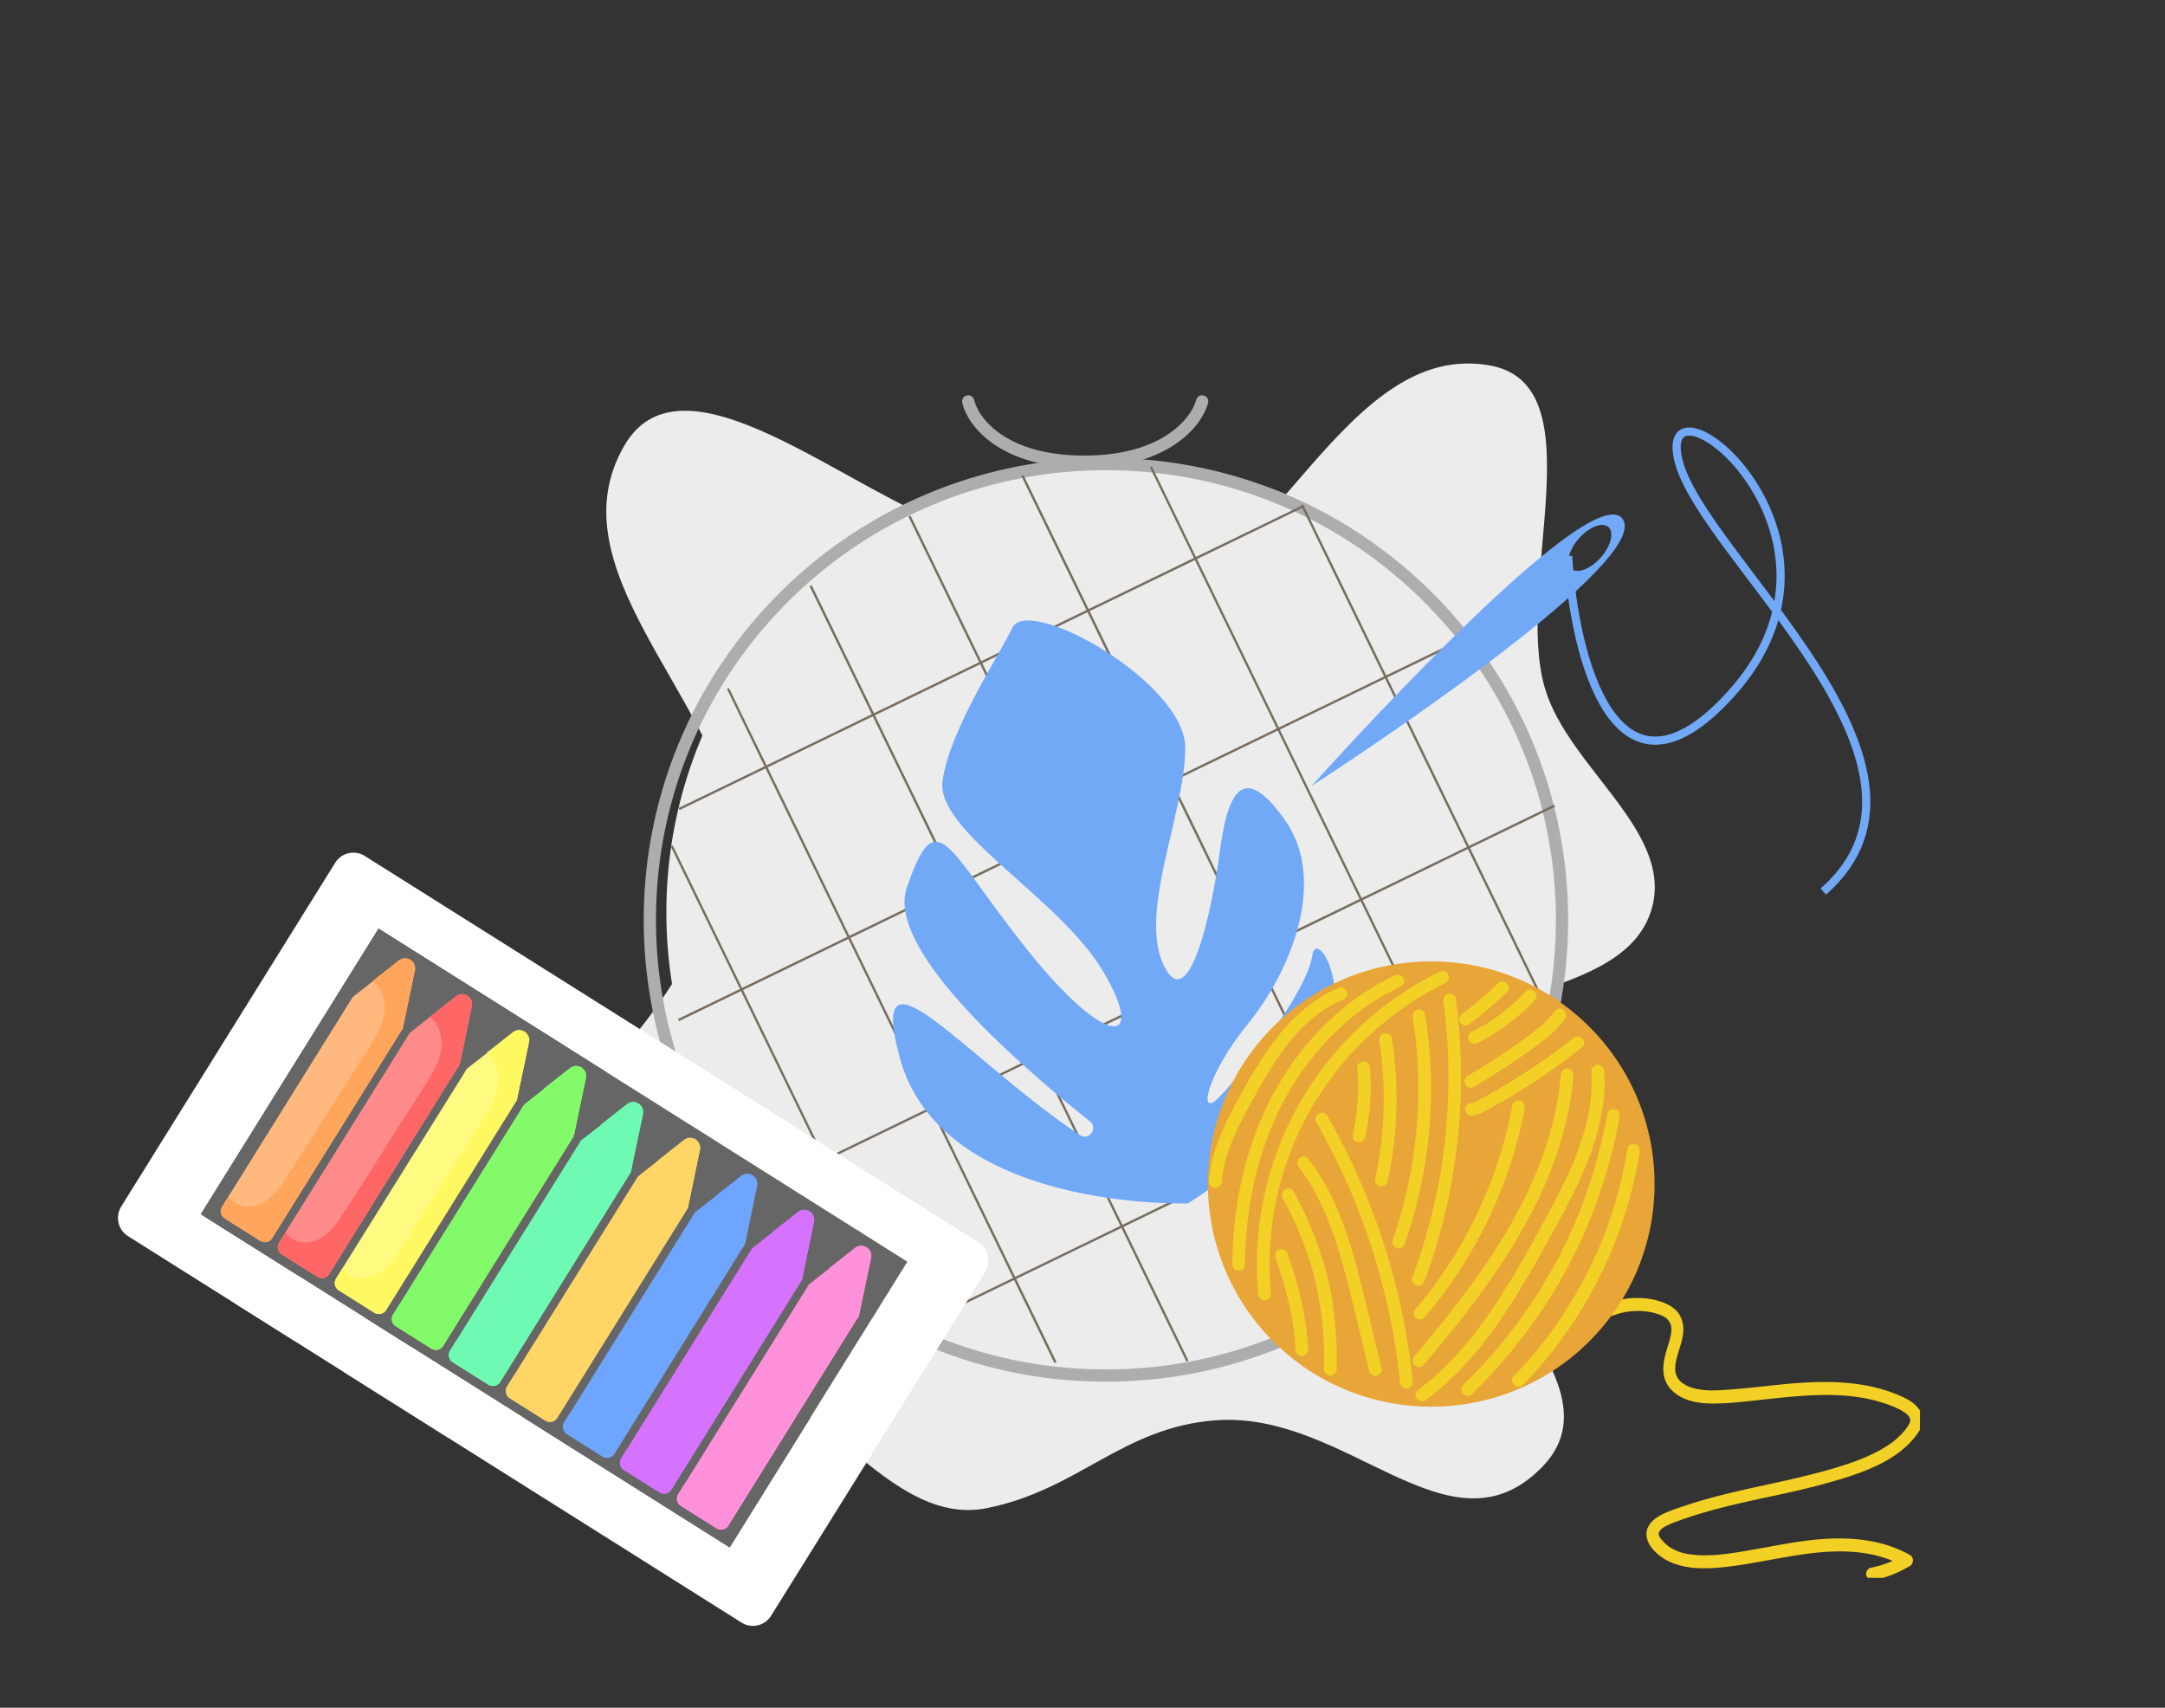 <svg width="530" height="418" fill="none" xmlns="http://www.w3.org/2000/svg"><rect width="100%" height="100%" fill="#333333" stroke="none"/><g clip-path="url(#a)"><path fill-rule="evenodd" clip-rule="evenodd" d="M364.614 89.432c26.549 4.654 5.982 53.077 13.587 79.027 5.79 19.758 32.731 35.74 25.749 55.203-8.36 23.307-55.685 17.134-60.41 41.425-6.464 33.232 57.632 69.519 34.095 93.871-22.672 23.457-47.709-13.736-80.062-11.313-22.861 1.712-33.552 17.061-56.065 21.509-19.907 3.934-34.73-19.186-52.708-28.432-20.615-10.601-58.829-7.206-61.601-30.353-3.484-29.09 23.547-46.427 38.634-71.648 6.647-11.111 17.02-22.732 14.698-35.422-6.192-33.847-45.046-64.421-27.671-94.266 14.37-24.683 54.559 11.374 81.416 20.36 15.581 5.214 27.88 26.327 43.657 21.49 34.204-10.487 51.571-67.605 86.681-61.45z" fill="#ECECEC"/><path d="M383.889 223.293c0 8.335-.927 16.468-2.68 24.259-.181.825-.382 1.63-.584 2.435a109.795 109.795 0 0 1-15.534 34.868 110.932 110.932 0 0 1-21.135 23.332 110.39 110.39 0 0 1-24.903 15.582 110.133 110.133 0 0 1-28.368 8.475 112.44 112.44 0 0 1-17.186 1.329c-5.137 0-10.194-.342-15.151-1.027a109.902 109.902 0 0 1-32.377-9.683 107.694 107.694 0 0 1-6.427-3.342 110.806 110.806 0 0 1-33.446-28.888 109.783 109.783 0 0 1-20.006-41.874 110.352 110.352 0 0 1-2.962-25.466c0-5.838.463-11.575 1.33-17.152a109.774 109.774 0 0 1 13.761-38.511 111.236 111.236 0 0 1 20.248-25.184 110.132 110.132 0 0 1 24.198-17.031 110.06 110.06 0 0 1 27.642-9.945 109.966 109.966 0 0 1 23.19-2.456c2.761 0 5.501.1 8.221.302 13.116.966 25.587 4.207 37.031 9.361.161.06.302.141.464.201 15.977 7.267 29.919 18.259 40.718 31.828a109.707 109.707 0 0 1 20.611 41.591 110.34 110.34 0 0 1 3.345 26.996z" fill="#ECECEC"/><path d="m379.679 249.677-.002.007c-.18.822-.382 1.626-.589 2.455v.002a111.07 111.07 0 0 1-15.712 35.266l-.001.001a112.21 112.21 0 0 1-21.38 23.602 111.658 111.658 0 0 1-25.188 15.761 111.446 111.446 0 0 1-28.691 8.572 113.823 113.823 0 0 1-17.388 1.344c-5.2 0-10.315-.346-15.326-1.038l-.001-.001a111.15 111.15 0 0 1-32.747-9.793 108.655 108.655 0 0 1-6.496-3.377l-.006-.004a112.08 112.08 0 0 1-33.832-29.222l-.001-.001a111.036 111.036 0 0 1-20.236-42.353 111.677 111.677 0 0 1-2.995-25.759 113.1 113.1 0 0 1 1.345-17.35c.489-3.096 1.101-6.15 1.834-9.141v-.002a111.055 111.055 0 0 1 12.084-29.809 112.53 112.53 0 0 1 20.483-25.475 111.42 111.42 0 0 1 24.475-17.227l.002-.001a111.406 111.406 0 0 1 27.96-10.059h.001a111.234 111.234 0 0 1 23.456-2.484c2.793 0 5.565.102 8.316.305h.001c13.268.978 25.882 4.256 37.455 9.468l.044.02.046.017c.019.007.045.018.13.058l.011.005c.062.029.163.076.278.122 16.143 7.35 30.233 18.462 41.149 32.178h.001a110.992 110.992 0 0 1 20.847 42.068 111.607 111.607 0 0 1 3.383 27.307c0 8.432-.938 16.659-2.71 24.538z" stroke="#ADADAD" stroke-width="3"/><path d="m164.708 206.945-.508.246 57.644 118.622.507-.246-57.643-118.622zM258.107 333.61l-80.148-164.956.503-.242 9.329 19.165 20.268 41.732 20.289 41.753 30.282 62.286-.523.262zM290.444 333.308l-16.038-32.996-20.289-41.752-20.289-41.752-20.288-41.733-15.353-31.586.524-.261 15.352 31.606 20.289 41.732 20.269 41.753 20.289 41.732 16.037 32.995-.503.262zM318.792 324.832l-78.959-162.5-17.448-35.894.524-.242 17.427 35.874 78.98 162.521-.524.241zM343.694 309.251l-16.743-34.445-20.268-41.752-20.329-41.793-36.327-74.747.524-.262 36.387 74.868 20.249 41.692 20.288 41.753 16.743 34.425-.524.261zM281.979 114.109l-.507.246 83.367 171.558.508-.246-83.368-171.558zM380.363 251.051 318.489 123.72l.524-.241.161.342 61.713 126.988-.524.242z" fill="#776D5E"/><path d="m166.394 198.267-.262-.503 73.821-35.814 26.293-12.763 26.273-12.743 26.575-12.884.242.503-.282.141-26.293 12.763-26.273 12.743-78.838 38.25-21.256 10.307zM166.212 249.945l-.241-.524 193.841-94.033.262.503-20.752 10.066-52.384 25.405-.161.081-120.565 58.502zM186.219 291.817l-.241-.503 194.446-94.356.241.523-21.054 10.207-26.273 12.763-147.119 71.366zM222.223 325.94l-.241-.523 159.086-77.184.262.504-1.43.704-26.273 12.743-52.565 25.507-52.566 25.486-26.273 12.763z" fill="#776D5E"/><path d="M237.024 98.249c1.123 4.922 8.374 14.765 28.394 14.765 20.02 0 27.591-9.843 28.874-14.765" stroke="#ADADAD" stroke-width="3" stroke-linecap="round"/><path d="M397.238 127.057c-7.726-11.174-75.551 64.648-76.159 65.321.631-.381 83.885-54.123 76.159-65.321zm-5.361 9.403c-2.501 2.827-5.722 4.061-7.208 2.782-1.465-1.301-.631-4.645 1.869-7.472 2.501-2.828 5.722-4.062 7.208-2.783 1.465 1.324.631 4.645-1.869 7.473z" fill="#72A9F7"/><path d="M383.889 136.103c1.429 24.33 11.392 65.155 39.809 33.812 35.522-39.179-18.373-81.042-12.861-57.427 5.512 23.615 71.043 74.601 35.521 105.73" stroke="#72A9F7" stroke-width="2"/><g clip-path="url(#b)" fill="#72A9F7"><path d="M290.823 294.552s-60.586 2.009-70.625-35.901c-8.066-30.475 16.088.424 44.188 19.201 2.193 1.473 4.498-1.719 2.437-3.371-20.387-16.254-49.749-42.755-44.852-57.111 7.401-21.679 9.618-9.846 29.362 14.914 19.723 24.76 29.496 23.71 18.726 5.492-10.815-18.196-41.152-34.293-39.313-46.729 1.84-12.458 13.097-29.269 17.086-37.396 3.989-8.127 42.392 13.418 42.326 29.448-.067 16.03-11.479 40.12-5.318 53.07 6.138 12.949 11.811-12.95 13.717-27.395 1.905-14.422 5.495-22.906 15.999-8.059 10.504 14.847 1.419 36.994-8.975 49.787-10.393 12.793-12.564 23.755-6.958 17.883 5.585-5.849 21.318-25.317 22.67-34.672 1.352-9.355 23.246 26.546-30.47 60.839z"/><path d="M288.208 292.453a.556.556 0 0 1-.31-.469c-2.372-46.729-27.191-104.732-27.457-105.29a.55.55 0 0 1 .288-.715.542.542 0 0 1 .709.29c.244.581 25.152 58.763 27.545 105.67a.527.527 0 0 1-.509.559.826.826 0 0 1-.266-.045z"/></g><g clip-path="url(#c)"><path d="M390.178 324.676c.17-.125.341-.292.511-.417.256-.209.128-.083.085-.042.086-.083.171-.124.256-.208.383-.291.808-.54 1.234-.789l1.147-.622c.212-.082.382-.207.595-.289.085-.042.212-.083.297-.124.297-.124-.042-.001.254-.082a21.506 21.506 0 0 1 2.672-.818c.423-.081.847-.161 1.313-.241.127.001.212-.04.339-.039-.212.04.042 0 .084.001.254-.04.55-.037.804-.077a15.397 15.397 0 0 1 2.791.026c.211.002.422.046.633.09.043 0 .296.045.085.001.127.001.211.044.338.045.506.089.971.178 1.435.309l1.265.391c.084.043.21.086.294.129.043 0 .253.129.085.043.21.086.42.214.673.343.463.257.589.343.882.683.083.085.125.17.209.255.042.042.166.254.042.042.125.17.208.339.291.509a.925.925 0 0 0 .125.212c.125.212-.04-.254 0-.043.041.169.124.339.164.55.041.127.079.591.041.211-.002.169.038.38.037.548-.003.338-.049.674-.052 1.012-.002.252.045-.253 0 0a.928.928 0 0 0-.045.336c-.045.211-.089.421-.133.589-.352 1.557-.916 3.069-1.311 4.625-.396 1.682-.624 3.45-.217 5.182.407 1.69 1.451 3.091 2.837 4.115 2.561 1.963 6.109 2.417 9.239 2.404 4.44-.001 8.928-.633 13.372-1.098 8.719-.93 17.692-1.817 26.171.37 1.983.524 3.922 1.174 5.69 2.034.421.214.8.386 1.178.643.168.128.336.214.504.342.085.043.168.128.253.171-.168-.128.041.042.083.085.168.128.294.255.419.425.042.043.209.255.126.128-.126-.128.084.085.083.127l.125.254c.041.085.124.338.041.085.042.084.041.169.083.253.082.254 0-.084.041.085-.003.337-.048.59-.135.842-.215.462-.515.838-.772 1.257-.3.377-.386.502-.728.921-.299.334-.641.71-.982 1.002-.341.334-.682.626-1.023.96-.171.125-.341.292-.512.417-.085.084-.17.125-.255.208-.086.084-.086.084 0 0-.043.042-.086.084-.128.084a28.88 28.88 0 0 1-2.382 1.537c-1.573.913-3.442 1.78-4.97 2.399-1.952.782-3.903 1.439-5.897 2.052-4.155 1.268-8.393 2.283-12.631 3.255-8.517 1.902-17.116 3.55-25.346 6.382-1.951.657-3.987 1.312-5.772 2.349-1.616.955-3.153 2.542-3.045 4.566.107 2.193 1.739 3.979 3.419 5.259 1.344 1.024 2.986 1.756 4.631 2.192 3.585 1.003 7.392.828 11.075.441 4.656-.505 9.231-1.432 13.806-2.233 4.277-.761 8.512-1.438 12.827-1.566 4.145-.131 8.032.201 11.911 1.375 1.898.565 3.499 1.255 5.224 2.198l.025-2.697c-2.51 1.536-5.098 2.523-7.979 3.087-.847.16-1.321 1.126-1.117 1.886.246.845 1.088 1.275 1.893 1.114 3.092-.604 6.063-1.799 8.742-3.418.978-.581 1.077-2.097.025-2.697-7.403-4.2-16.237-4.577-24.534-3.6-4.699.546-9.359 1.515-14.018 2.314-4.066.721-8.175 1.442-12.36 1.361-.888-.008-1.733-.101-2.62-.193-.042 0-.296-.045-.042 0-.085-.001-.212-.045-.296-.045-.211-.044-.38-.088-.591-.09-.422-.088-.887-.177-1.308-.307-.38-.13-.759-.218-1.138-.39-.043-.001-.59-.217-.295-.129-.211-.087-.421-.215-.674-.302a12.536 12.536 0 0 1-1.009-.599 1.848 1.848 0 0 1-.462-.342c-.378-.256.125.128-.084-.085a1.833 1.833 0 0 0-.294-.255 8.006 8.006 0 0 1-.837-.851c-.084-.085-.126-.17-.21-.213-.293-.34.083.127-.126-.128-.167-.212-.291-.466-.416-.678-.167-.296-.165-.423-.162-.844-.046.421.131-.379.044-.169-.086.168.043-.083.044-.126.043-.084.129-.209.172-.293-.172.251.128-.125.213-.209l.213-.209s.341-.292.171-.167c-.128.126.128-.083.128-.083.085-.041.17-.125.255-.166.213-.124.383-.249.595-.332.17-.082.34-.165.552-.247.127-.041.212-.083.34-.166.255-.124-.255.082.042-.042.51-.206 1.019-.412 1.528-.576 8.232-3.084 16.874-4.817 25.476-6.676 4.321-.929 8.602-1.943 12.841-3.168 3.986-1.143 7.973-2.455 11.669-4.318 3.526-1.779 6.762-4.152 9.033-7.376.685-.921 1.202-1.97 1.255-3.15.052-.969-.277-1.984-.82-2.789-1.168-1.655-2.978-2.599-4.789-3.375-8.213-3.575-17.345-3.702-26.147-2.983-4.655.379-9.312 1.01-14.009 1.388-2.032.149-4.105.341-6.177.322-.804-.008-1.607-.057-2.366-.191.337.045-.169-.044-.296-.045a2.437 2.437 0 0 0-.549-.089 9.65 9.65 0 0 1-1.181-.306 9.532 9.532 0 0 1-1.012-.347c-.295-.129-.042 0 0 0l-.252-.129c-.211-.086-.379-.214-.547-.3-.126-.085-.295-.171-.421-.257-.084-.043-.462-.341-.21-.128a4.554 4.554 0 0 1-.796-.766c-.042-.043-.084-.127-.168-.17.042.084.209.255 0 0-.083-.128-.166-.297-.25-.424l-.249-.508c-.082-.212.04.253 0 0-.041-.085-.082-.212-.124-.296l-.122-.507c.001-.085-.041-.169-.04-.254.039.338 0 .042.001-.042a5.095 5.095 0 0 1 .01-1.138c.002-.168.046-.379.047-.547.047-.464-.044.21.001-.085.001-.084.044-.168.045-.294.088-.379.177-.8.265-1.178.219-.799.437-1.556.698-2.354.48-1.555.96-3.195.891-4.881-.068-1.813-.77-3.59-2.197-4.742-1.553-1.278-3.534-1.929-5.518-2.327-4.011-.712-8.032-.201-11.768 1.366-1.741.743-3.315 1.782-4.764 2.991-.639.542-.565 1.638-.02 2.191.754.724 1.728.649 2.367.107z" fill="#F2D025"/><path d="M388.677 328.707c21.547-21.084 21.867-55.589.714-77.069-21.153-21.48-55.769-21.802-77.316-.718-21.547 21.083-21.866 55.588-.713 77.068 21.153 21.48 55.768 21.802 77.315.719z" fill="#E8A538"/><path d="M311.135 316.775a73.654 73.654 0 0 1-.292-9.655c.114-3.118.398-6.361.848-9.307.989-6.356 2.78-12.535 5.287-18.455 2.291-5.416 5.428-10.825 9.025-15.639a62.081 62.081 0 0 1 2.567-3.264c.941-1.087 1.881-2.174 2.863-3.219a85.336 85.336 0 0 1 6.315-6.053 79.607 79.607 0 0 1 6.771-5.164 74.033 74.033 0 0 1 7.441-4.441c.637-.331 1.317-.662 1.954-.993.765-.372.986-1.424.57-2.144-.458-.763-1.387-.941-2.151-.568a81.463 81.463 0 0 0-15.059 9.639 79.054 79.054 0 0 0-12.507 12.697 77.804 77.804 0 0 0-9.616 15.591 80.9 80.9 0 0 0-6.052 18.743 79.45 79.45 0 0 0-1.282 19.757 46.3 46.3 0 0 0 .189 2.404c.077.844.662 1.566 1.55 1.574.803.05 1.655-.659 1.579-1.503z" fill="#F2D025"/><path d="M304.774 309.551c.107-11.506 2.073-22.953 6.486-33.661 3.936-9.531 9.893-18.159 17.611-25.084 4.179-3.755 8.817-6.873 14.041-9.312.764-.372.985-1.424.569-2.144-.458-.763-1.387-.94-2.151-.568-9.472 4.506-17.571 11.555-23.865 19.926-6.807 9.042-11.261 19.749-13.647 30.77-1.414 6.563-2.11 13.3-2.13 20.002-.008.843.704 1.566 1.55 1.574.845.05 1.528-.66 1.536-1.503z" fill="#F2D025"/><path d="M299.127 289.182c.289-3.791 1.552-7.784 3.107-11.268 1.597-3.568 3.49-7.007 5.382-10.445 1.72-3.103 3.524-6.122 5.538-9.011.514-.712.986-1.424 1.542-2.093l.385-.503c.043-.084.086-.125.129-.209.171-.209-.128.125.043-.084.3-.377.556-.712.855-1.046 1.07-1.297 2.265-2.55 3.46-3.719a29.393 29.393 0 0 1 2.132-1.877c.767-.625 1.235-1 2.129-1.582.766-.541 1.573-.997 2.423-1.453.425-.207.85-.456 1.275-.663.212-.082.425-.206.637-.289.085-.041.212-.082.297-.123.042 0 .467-.207.212-.083.765-.33 1.363-.999 1.117-1.886-.205-.719-1.128-1.444-1.892-1.114-6.877 2.803-12.168 7.938-16.535 13.841-2.142 2.93-4.031 5.99-5.836 9.134-1.977 3.438-3.869 6.919-5.552 10.487-2.071 4.448-3.72 9.07-4.061 13.956-.05.842.746 1.566 1.55 1.574.972.009 1.613-.702 1.663-1.544zM313.974 293.197c2.785 5.21 5.064 10.29 6.788 15.912a79.32 79.32 0 0 1 3.066 16.003 98.7 98.7 0 0 1 .288 9.993c-.008.843.704 1.566 1.55 1.574.845.008 1.571-.702 1.578-1.545.098-5.985-.269-11.973-1.272-17.884-1.004-5.657-2.688-11.11-4.88-16.4-1.282-3.131-2.776-6.179-4.355-9.187-.416-.762-1.428-.983-2.151-.568-.765.415-.985 1.382-.612 2.102zM312.191 307.68c1.935 5.667 3.658 11.415 4.449 17.366.12.717.197 1.519.274 2.363.076.97.152 1.898.227 2.868.077.844.662 1.566 1.55 1.574.804.008 1.613-.701 1.579-1.545a79.936 79.936 0 0 0-3.342-18.156 108.18 108.18 0 0 0-1.727-5.242c-.289-.804-1.045-1.317-1.893-1.114-.762.162-1.363 1.083-1.117 1.886zM318.018 285.775c3.886 5.094 6.662 11.231 8.72 17.278 2.182 6.469 3.727 13.144 5.357 19.776 1.017 4.267 2.078 8.492 3.095 12.759.204.802 1.13 1.317 1.893 1.113.847-.203 1.321-1.083 1.117-1.886-1.793-7.309-3.502-14.617-5.337-21.926-1.714-6.634-3.683-13.185-6.586-19.408a54.16 54.16 0 0 0-6.039-9.92c-.502-.679-1.644-.563-2.199-.02-.641.71-.522 1.554-.021 2.234zM322.222 274.686c4.37 7.628 8.102 15.544 11.114 23.708 3.095 8.248 5.469 16.742 7.207 25.399.97 4.856 1.686 9.71 2.191 14.52.077.844.62 1.566 1.55 1.574.761.007 1.656-.701 1.579-1.545-.932-8.944-2.541-17.853-4.913-26.558-2.331-8.62-5.424-17.079-9.112-25.207-2.072-4.571-4.398-9.061-6.895-13.425-.999-1.738-3.719-.204-2.721 1.534zM332.241 261.332c.499 5.484.152 10.961-1.081 16.302-.177.8.238 1.689 1.082 1.907.801.218 1.736-.237 1.912-1.078 1.279-5.594 1.713-11.407 1.216-17.102-.077-.844-.662-1.566-1.55-1.574-.803-.007-1.656.701-1.579 1.545zM337.671 254.892c1.358 8.653 1.402 17.59.264 26.304-.318 2.358-.763 4.798-1.251 7.196-.177.842.238 1.689 1.082 1.907.759.218 1.736-.237 1.913-1.078 1.943-8.96 2.62-18.143 1.944-27.296a98.186 98.186 0 0 0-.899-7.89c-.12-.844-1.172-1.318-1.893-1.114-.933.329-1.279 1.169-1.16 1.971zM345.844 249.066a109.652 109.652 0 0 1 1.281 21.425c-.236 7.248-1.189 14.32-2.819 21.386a112.883 112.883 0 0 1-3.407 11.729c-.261.798.28 1.688 1.081 1.907.844.26 1.652-.28 1.913-1.078 2.476-7.059 4.192-14.293 5.275-21.701 1.04-7.283 1.404-14.614 1.007-21.951a114.325 114.325 0 0 0-1.321-12.574c-.119-.844-1.172-1.317-1.893-1.113-.89.287-1.236 1.126-1.117 1.97z" fill="#F2D025"/><path d="M353.364 245.216c1.188 8.694 1.484 17.76.979 26.649a135.957 135.957 0 0 1-4.092 26.348c-1.271 4.92-2.754 9.754-4.532 14.5-.303.798.323 1.689 1.082 1.907.886.261 1.652-.28 1.913-1.078 3.208-8.527 5.531-17.357 7.01-26.364 1.479-9.006 2.155-18.104 1.901-27.211-.121-5.228-.58-10.417-1.251-15.566-.12-.844-1.172-1.317-1.893-1.113-.89.244-1.236 1.084-1.117 1.928zM359.528 250.795a79.68 79.68 0 0 0 9.334-7.922c.598-.584.65-1.637.02-2.191-.629-.554-1.6-.647-2.198-.021a63.689 63.689 0 0 1-4.308 3.965 85.595 85.595 0 0 1-2.216 1.834c-.851.666-1.32 1.041-2.172 1.666-.638.499-1.069 1.338-.569 2.144.375.594 1.386 1.024 2.109.525zM361.728 255.284c5.225-2.607 9.994-6.188 13.966-10.408.555-.627.649-1.596.02-2.192-.586-.595-1.643-.647-2.199-.02-3.844 4.137-8.272 7.426-13.327 9.95-.765.372-.986 1.424-.57 2.144.416.721 1.345.898 2.11.526zM360.824 266.066a221.554 221.554 0 0 0 9.443-5.982c3.021-2.037 6.128-4.158 8.94-6.492 1.492-1.293 2.858-2.714 3.973-4.347.472-.712.143-1.727-.53-2.155-.757-.47-1.648-.142-2.161.528-1.757 2.513-4.44 4.511-6.909 6.343a187.288 187.288 0 0 1-8.979 6.113c-1.744 1.121-3.53 2.201-5.316 3.28-.723.415-.986 1.382-.57 2.145.375.677 1.387.982 2.109.567zM360.21 273.1c2.159-.275 4.073-1.48 5.943-2.559a135.658 135.658 0 0 0 5.315-3.111 151.78 151.78 0 0 0 10.169-6.777c1.916-1.415 3.832-2.83 5.706-4.33.682-.542.565-1.639.02-2.192-.628-.638-1.559-.562-2.198-.02-6.176 4.832-12.687 9.239-19.488 13.096-.936.539-1.871 1.079-2.806 1.576-.467.248-.977.539-1.445.787-.34.166-.891.371-1.188.411-.846.118-1.57.617-1.578 1.545-.007.758.703 1.65 1.55 1.574zM348.716 322.52a112.704 112.704 0 0 0 12.729-18.428 110.712 110.712 0 0 0 8.775-20.614 100.163 100.163 0 0 0 3.03-12.154c.177-.841-.196-1.688-1.082-1.907-.759-.217-1.778.237-1.913 1.078a110.866 110.866 0 0 1-6.199 21.018c-1.341 3.276-2.893 6.549-4.573 9.779a105.72 105.72 0 0 1-5.626 9.389 97.197 97.197 0 0 1-7.321 9.711c-.555.628-.648 1.554-.02 2.192.545.469 1.644.563 2.2-.064z" fill="#F2D025"/><path d="M348.481 334.152c6.926-8.198 13.685-16.565 19.562-25.573 5.747-8.756 10.613-18.195 13.75-28.197 1.743-5.632 2.939-11.438 3.416-17.293.05-.842-.747-1.566-1.55-1.574-.888-.008-1.487.703-1.579 1.545-.811 9.94-3.905 19.859-8.174 28.84-4.485 9.4-10.275 18.156-16.609 26.401-3.553 4.645-7.274 9.163-11.036 13.638-.556.627-.649 1.554-.021 2.192.587.553 1.685.69 2.241.021z" fill="#F2D025"/><path d="M348.908 342.797c4.726-3.497 8.951-7.589 12.714-12.148 3.763-4.56 7.107-9.46 10.198-14.532 3.092-5.071 5.973-10.229 8.812-15.429 3.139-5.662 6.153-11.45 8.45-17.499 2.254-5.922 3.75-12.231 3.724-18.596.007-.801-.028-1.56-.105-2.361-.034-.844-.662-1.566-1.55-1.574-.803-.008-1.613.701-1.579 1.545.815 12.484-4.748 24.15-10.599 34.929-5.549 10.233-11.185 20.592-18.373 29.756-.813 1.004-1.883 2.343-2.865 3.43-1.069 1.212-2.179 2.382-3.289 3.552-2.219 2.213-4.735 4.424-7.162 6.214-.681.499-1.027 1.339-.569 2.144.459.637 1.512 1.068 2.193.569z" fill="#F2D025"/><path d="M360.383 341.216c7.297-7.182 13.841-15.172 19.249-23.847 5.322-8.507 9.551-17.699 12.642-27.238a127.011 127.011 0 0 0 4.214-16.695c.135-.842-.196-1.688-1.082-1.907-.759-.218-1.778.237-1.913 1.078a134.058 134.058 0 0 1-3.604 14.762 141.597 141.597 0 0 1-2.434 7.143c-.433 1.134-.867 2.31-1.343 3.444-.216.546-.475 1.133-.692 1.679-.215.462-.389.882-.648 1.47a123.845 123.845 0 0 1-15.288 25.359c-.728.92-1.669 2.092-2.524 3.096a101.745 101.745 0 0 1-2.778 3.219c-1.923 2.132-3.887 4.221-5.978 6.225-.597.585-.606 1.596-.02 2.192.587.595 1.601.605 2.199.02z" fill="#F2D025"/><path d="M372.835 339.014a104.658 104.658 0 0 0 15.325-20.174c4.253-7.253 7.666-15.019 10.066-23.048a108.867 108.867 0 0 0 3.172-13.796c.135-.842-.196-1.688-1.082-1.907-.717-.217-1.778.237-1.913 1.079a103.95 103.95 0 0 1-6.774 23.794c-1.513 3.569-3.367 7.387-5.387 10.909-2.021 3.606-4.294 7.084-6.735 10.433-1.413 1.884-2.654 3.516-4.193 5.314-1.497 1.799-3.077 3.512-4.7 5.183-.597.585-.607 1.596-.02 2.192.586.596 1.643.648 2.241.021z" fill="#F2D025"/></g><path d="M241.072 305.619c-.403-.619-.932-1.135-1.594-1.583L89.311 209.523a5.228 5.228 0 0 0-7.264 1.675l-52.352 84.085a5.291 5.291 0 0 0 1.674 7.303l150.14 94.557a5.227 5.227 0 0 0 7.264-1.675l52.388-84.093a5.412 5.412 0 0 0-.089-5.756zm-62.437 73.133L49.164 297.208l43.517-69.896 129.463 81.509-43.509 69.931z" fill="#fff"/><path d="M222.115 308.824 92.672 227.279 49.165 297.2l129.443 81.545 43.507-69.921z" fill="#666"/><path d="M98.613 251.686 66.63 303.057c-.627 1.007-1.91 1.265-2.905.67l-8.678-5.464a2.103 2.103 0 0 1-.67-2.921l31.992-51.335 4.905-3.831 6.417-5.043c1.8-1.428 4.372.192 3.881 2.443l-2.958 14.11z" fill="#FFB87D"/><path d="m98.613 251.686-31.984 51.37c-.627 1.008-1.91 1.266-2.905.67l-8.678-5.463a2.103 2.103 0 0 1-.67-2.921l1.582-2.54c1.019 1.678 3.101 2.623 5.06 2.546 2.146-.082 4.16-1.221 5.715-2.743 1.562-1.485 2.742-3.332 3.888-5.172 6.475-10.157 12.916-20.306 19.392-30.464 1.807-2.854 3.697-5.841 4.085-9.193.36-2.821-.667-5.998-2.877-7.664l6.417-5.042c1.8-1.428 4.372.192 3.881 2.443l-2.906 14.173z" fill="#FFA65C"/><path d="m112.567 260.476-31.984 51.371c-.627 1.007-1.911 1.266-2.906.67L69 307.054a2.103 2.103 0 0 1-.67-2.921l31.992-51.335 4.896-3.867 6.418-5.043c1.799-1.428 4.372.192 3.88 2.443l-2.949 14.145z" fill="#FF8A8A"/><path d="m112.567 260.477-31.984 51.37c-.627 1.008-1.911 1.266-2.906.67L69 307.054a2.103 2.103 0 0 1-.67-2.921l1.582-2.54c1.019 1.678 3.1 2.623 5.06 2.546 2.146-.082 4.16-1.221 5.714-2.743 1.562-1.485 2.743-3.332 3.888-5.172 6.476-10.157 12.916-20.306 19.392-30.464 1.808-2.854 3.698-5.841 4.085-9.193.361-2.821-.666-5.998-2.876-7.664l6.417-5.042c1.799-1.428 4.372.192 3.881 2.443l-2.906 14.173z" fill="#F66"/><path d="m126.521 269.268-31.984 51.371c-.627 1.007-1.911 1.266-2.906.67l-8.677-5.463a2.103 2.103 0 0 1-.67-2.921l32.027-51.344 4.905-3.831 6.417-5.043c1.799-1.427 4.372.192 3.881 2.444l-2.993 14.117z" fill="#FFFB80"/><path d="m126.521 269.269-31.984 51.37c-.628 1.008-1.911 1.266-2.906.67l-8.677-5.463a2.103 2.103 0 0 1-.67-2.921l1.581-2.54c1.02 1.678 3.101 2.623 5.061 2.546 2.145-.082 4.16-1.221 5.714-2.743 1.562-1.485 2.743-3.332 3.888-5.172 6.476-10.157 12.916-20.306 19.392-30.464 1.808-2.854 3.697-5.841 4.085-9.193.36-2.821-.667-5.998-2.877-7.664l6.418-5.042c1.799-1.428 4.372.192 3.881 2.443l-2.906 14.173z" fill="#FFF961"/><path d="m140.474 278.061-31.984 51.371c-.627 1.007-1.911 1.265-2.905.67l-8.678-5.464a2.103 2.103 0 0 1-.67-2.921l32.028-51.343 4.896-3.867 6.417-5.043c1.8-1.427 4.372.192 3.881 2.443l-2.985 14.154z" fill="#83FA69"/><path d="m140.474 278.061-31.984 51.37c-.627 1.008-1.911 1.266-2.905.67l-8.678-5.463a2.103 2.103 0 0 1-.67-2.921l1.582-2.54c1.019 1.678 3.101 2.623 5.061 2.546 2.145-.082 4.16-1.221 5.714-2.743 1.562-1.485 2.742-3.332 3.888-5.172 6.475-10.157 12.916-20.306 19.392-30.464 1.807-2.854 3.697-5.841 4.085-9.193.36-2.821-.667-5.998-2.877-7.664l6.417-5.042c1.8-1.428 4.372.192 3.881 2.443l-2.906 14.173z" fill="#83FA69"/><path d="m154.435 286.888-31.983 51.371c-.627 1.007-1.911 1.265-2.906.67l-8.677-5.464a2.103 2.103 0 0 1-.67-2.921l32.019-51.379 4.904-3.831 6.418-5.043c1.799-1.427 4.372.192 3.881 2.444l-2.986 14.153z" fill="#6EFAB2"/><path d="m154.436 286.888-31.984 51.37c-.627 1.008-1.911 1.266-2.906.67l-8.677-5.463a2.103 2.103 0 0 1-.67-2.921l1.582-2.54c1.019 1.678 3.101 2.623 5.061 2.546 2.145-.082 4.159-1.221 5.713-2.742 1.563-1.486 2.743-3.333 3.888-5.173 6.476-10.157 12.917-20.306 19.392-30.464 1.808-2.854 3.698-5.841 4.086-9.193.36-2.821-.667-5.998-2.877-7.663l6.417-5.043c1.8-1.428 4.372.192 3.881 2.443l-2.906 14.173z" fill="#6EFAB2"/><path d="m168.389 295.679-31.984 51.371c-.627 1.007-1.911 1.266-2.905.67l-8.678-5.463a2.103 2.103 0 0 1-.67-2.921l32.02-51.379 4.896-3.867 6.417-5.043c1.799-1.427 4.372.192 3.881 2.443l-2.977 14.189z" fill="#FFD666"/><path d="m168.389 295.679-31.984 51.37c-.627 1.008-1.911 1.266-2.905.67l-8.678-5.463a2.103 2.103 0 0 1-.67-2.921l1.582-2.54c1.019 1.678 3.101 2.623 5.061 2.546 2.145-.082 4.16-1.221 5.713-2.742 1.563-1.486 2.743-3.333 3.888-5.173 6.476-10.157 12.917-20.306 19.392-30.464 1.808-2.854 3.698-5.841 4.086-9.193.36-2.821-.667-5.998-2.877-7.663l6.417-5.043c1.8-1.428 4.372.192 3.881 2.443l-2.906 14.173z" fill="#FFD666"/><path d="m182.378 304.463-31.984 51.371c-.627 1.007-1.911 1.265-2.905.67l-8.678-5.464a2.103 2.103 0 0 1-.67-2.921l31.984-51.371 4.905-3.831 6.417-5.043c1.799-1.427 4.372.192 3.881 2.444l-2.95 14.145z" fill="#6EA6FF"/><path d="m182.378 304.463-31.984 51.371c-.627 1.007-1.911 1.265-2.905.67l-8.678-5.464a2.103 2.103 0 0 1-.67-2.921l1.582-2.54c1.019 1.678 3.101 2.623 5.061 2.547 2.145-.083 4.16-1.222 5.714-2.743 1.562-1.486 2.742-3.333 3.888-5.172 6.475-10.158 12.916-20.307 19.392-30.464 1.807-2.855 3.697-5.841 4.085-9.194.36-2.821-.667-5.997-2.877-7.663l6.417-5.043c1.8-1.428 4.372.192 3.881 2.443l-2.906 14.173z" fill="#6EA6FF"/><path d="m196.332 313.255-31.984 51.371c-.627 1.007-1.911 1.265-2.906.67l-8.677-5.464a2.103 2.103 0 0 1-.67-2.921l31.992-51.335 4.896-3.867 6.418-5.043c1.799-1.427 4.372.192 3.881 2.444l-2.95 14.145z" fill="#D573FF"/><path d="m196.332 313.255-31.984 51.371c-.627 1.007-1.911 1.265-2.906.67l-8.677-5.464a2.103 2.103 0 0 1-.67-2.921l1.582-2.54c1.019 1.678 3.101 2.623 5.061 2.547 2.145-.083 4.159-1.222 5.713-2.743 1.562-1.486 2.743-3.333 3.888-5.172 6.476-10.158 12.916-20.307 19.392-30.464 1.808-2.855 3.698-5.841 4.085-9.194.361-2.821-.666-5.997-2.876-7.663l6.417-5.043c1.799-1.428 4.372.192 3.881 2.443l-2.906 14.173z" fill="#D573FF"/><path d="m210.286 322.046-31.984 51.371c-.627 1.007-1.911 1.266-2.906.67l-8.677-5.463a2.103 2.103 0 0 1-.67-2.921l31.992-51.335 4.904-3.832 6.418-5.043c1.799-1.427 4.372.193 3.88 2.444l-2.957 14.109z" fill="#FF91DB"/><path d="m210.286 322.047-31.984 51.371c-.627 1.007-1.911 1.265-2.906.67l-8.677-5.464a2.103 2.103 0 0 1-.67-2.921l1.581-2.54c1.019 1.678 3.102 2.623 5.061 2.547 2.145-.083 4.16-1.222 5.714-2.743 1.562-1.486 2.743-3.333 3.888-5.172 6.476-10.158 12.916-20.307 19.392-30.464 1.808-2.855 3.697-5.841 4.085-9.194.36-2.821-.666-5.997-2.877-7.663l6.418-5.043c1.799-1.428 4.372.192 3.881 2.443l-2.906 14.173z" fill="#FF91DB"/><path opacity=".6" d="m72.781 312.079 16.524 10.403-7.4 2.381c-3.017.996-6.07 2-9.07 3.067-.24.092-.515.193-.755.286l-14.388-9.058c1.104-.554 2.18-1.065 3.293-1.584 3.89-1.909 7.839-3.72 11.796-5.495zM100.733 329.692l27.555 17.348a680.993 680.993 0 0 0-18.708 4.801l-25.506-16.058c3.478-1.589 7.108-2.839 10.695-4.116 1.919-.742 3.941-1.358 5.964-1.975z" fill="#fff"/></g><defs><clipPath id="a"><path fill="#fff" transform="translate(0 .33)" d="M0 0h530v417H0z"/></clipPath><clipPath id="b"><path fill="#fff" transform="translate(218.625 151.865)" d="M0 0h108.208v142.687H0z"/></clipPath><clipPath id="c"><path fill="#fff" transform="rotate(.531 -25128.308 32000.043) skewX(.002)" d="M0 0h175.563v150.43H0z"/></clipPath></defs></svg>
